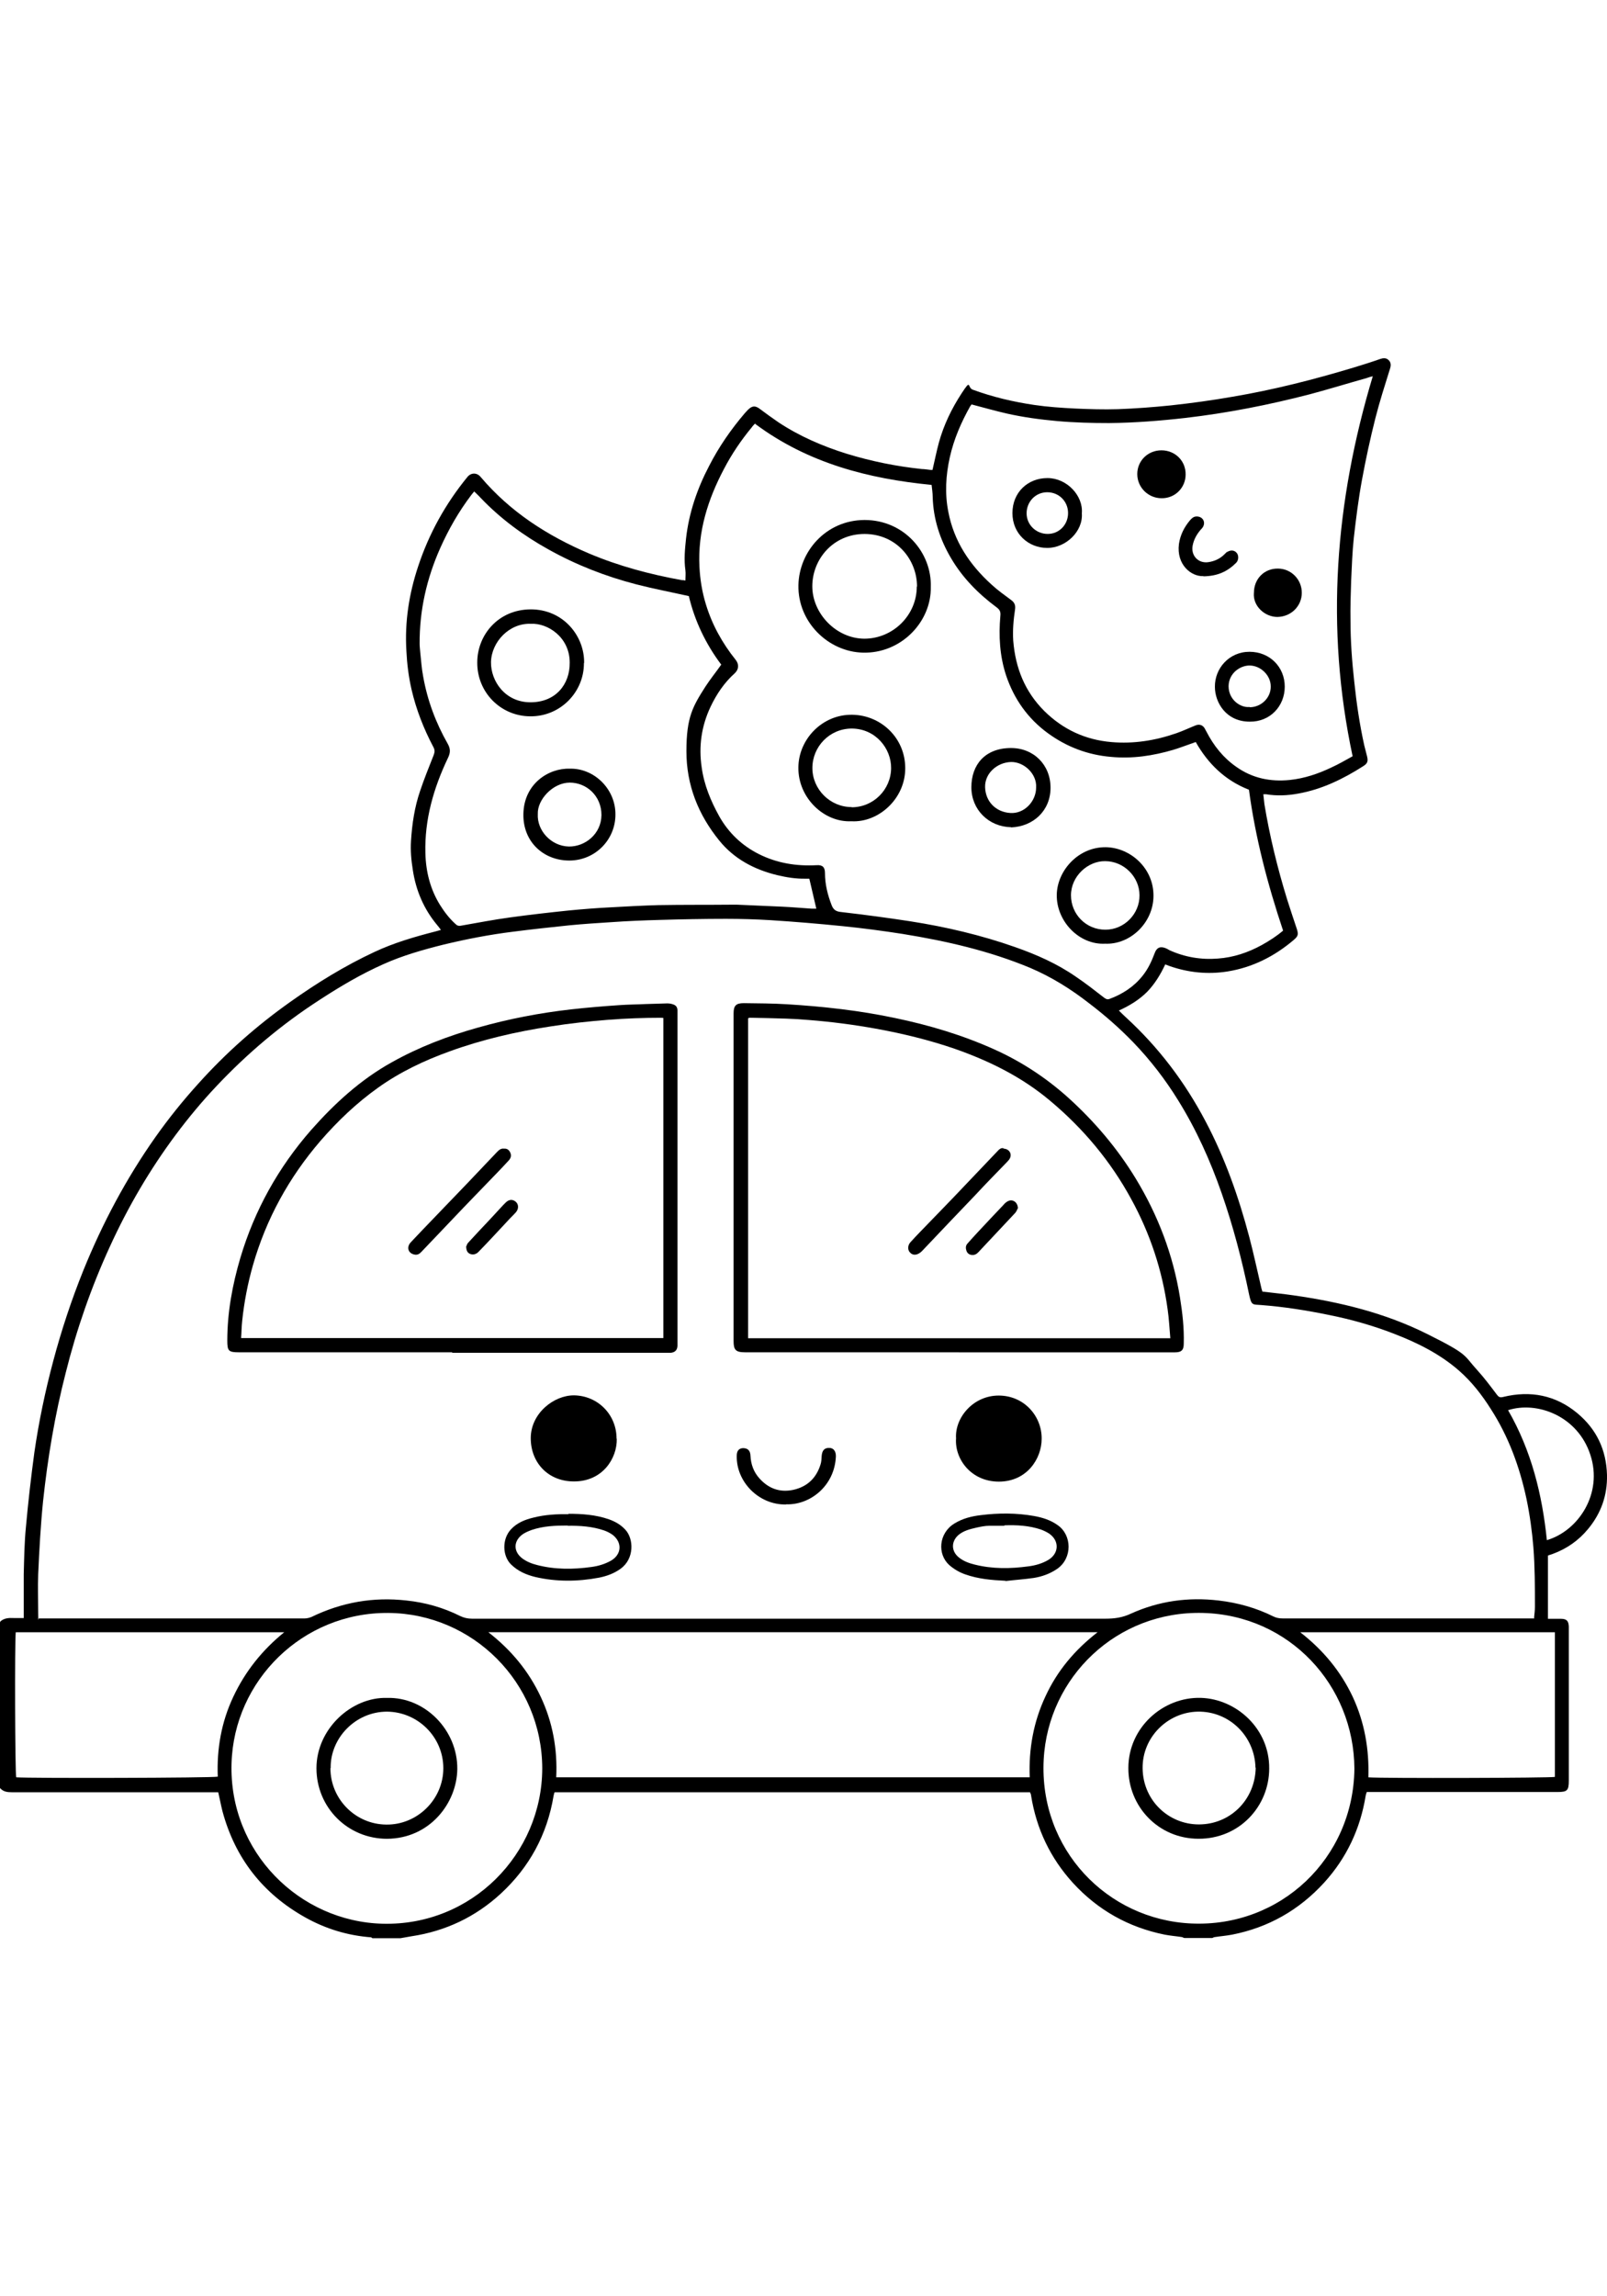 <?xml version="1.0" encoding="iso-8859-1"?>
<!-- Generator: Adobe Illustrator 29.0.1, SVG Export Plug-In . SVG Version: 9.03 Build 54978)  -->
<svg version="1.1" id="Layer_1" xmlns="http://www.w3.org/2000/svg" xmlns:xlink="http://www.w3.org/1999/xlink" x="0px" y="0px"
	 viewBox="0 0 396.85 566.93" style="enable-background:new 0 0 396.85 566.93;" xml:space="preserve">
<g>
	<g id="Layer_1_00000121995424758753406290000004339204498881782946_">
		<g id="Layer_1-2">
			<g>
				<path d="M0.11,400.3c0.93-0.82,2.08-0.88,3.29-0.82h2.46c0-0.55,0-1.04,0-1.48c0-3.12,0-6.24,0-9.31
					c0.11-3.94,0.16-7.89,0.55-11.77c0.55-6.13,1.26-12.27,2.08-18.35c1.1-7.61,2.68-15.12,4.66-22.56
					c2.03-7.61,4.49-15.06,7.45-22.4c4.71-11.61,10.52-22.56,17.74-32.81c3.29-4.66,6.85-9.09,10.68-13.31
					c6.79-7.56,14.35-14.24,22.62-20.1c6.63-4.71,13.47-8.93,20.87-12.38c4.82-2.25,9.86-3.72,15.01-5.04
					c0.44-0.11,0.82-0.22,1.37-0.38c-0.33-0.44-0.6-0.82-0.93-1.2c-3.29-3.94-5.26-8.54-6.02-13.64c-0.38-2.36-0.6-4.76-0.44-7.17
					c0.27-4.22,0.88-8.32,2.25-12.32c0.99-2.96,2.19-5.91,3.34-8.82c0.27-0.71,0.33-1.26-0.05-1.97c-2.41-4.55-4.27-9.31-5.42-14.29
					c-0.71-3.12-1.1-6.24-1.26-9.47c-0.44-7.17,0.66-14.13,2.9-20.87c2.68-8.11,6.74-15.44,12.16-22.07c0.88-1.1,2.36-1.15,3.29,0
					c7.28,8.6,16.49,14.51,26.78,18.89c7.39,3.12,15.06,5.15,22.89,6.57c0.27,0,0.49,0,0.88,0.11c0-0.88,0.11-1.75,0-2.57
					c-0.38-2.63-0.11-5.26,0.16-7.83c0.71-6.3,2.74-12.27,5.7-17.91c2.41-4.71,5.37-8.98,8.82-13.03c0.22-0.27,0.49-0.49,0.71-0.77
					c1.1-1.1,1.86-1.15,3.07-0.22c1.48,1.1,2.96,2.19,4.49,3.23c5.2,3.45,10.9,5.91,16.87,7.78c6.08,1.86,12.27,3.12,18.57,3.78
					c0.71,0,1.48,0.16,2.19,0.22c0.16,0,0.33,0,0.44,0c0.55-2.3,0.99-4.6,1.59-6.79c1.2-4.33,3.12-8.32,5.59-12.1
					c2.46-3.78,1.37-1.48,2.74-0.93c4.93,1.81,10.02,3.01,15.23,3.78c3.34,0.49,6.68,0.71,10.02,0.88
					c3.56,0.16,7.07,0.27,10.62,0.16c4.38-0.16,8.71-0.49,13.03-0.93c5.09-0.55,10.24-1.26,15.28-2.14
					c10.08-1.7,19.99-4.22,29.79-7.17c2.19-0.66,4.44-1.37,6.63-2.14c0.77-0.27,1.48-0.33,2.08,0.22c0.66,0.6,0.66,1.37,0.38,2.19
					c-1.26,4.05-2.57,8.11-3.61,12.21c-1.26,4.98-2.35,10.02-3.29,15.12c-0.88,4.76-1.48,9.58-2.03,14.4
					c-0.38,3.51-0.49,7.07-0.66,10.57c-0.11,3.34-0.22,6.63-0.16,9.97c0,5.04,0.38,10.02,0.93,15.01
					c0.55,5.26,1.31,10.46,2.46,15.66c0.22,0.93,0.49,1.86,0.71,2.79c0.27,1.15,0.11,1.7-0.93,2.36c-4.98,3.18-10.24,5.75-16.1,6.79
					c-2.63,0.49-5.31,0.6-7.94,0.16h-0.66c0.11,0.82,0.16,1.64,0.27,2.46c1.31,7.94,3.23,15.77,5.59,23.44
					c0.77,2.46,1.59,4.87,2.41,7.34c0.44,1.37,0.33,1.81-0.77,2.74c-4.76,4.05-10.19,6.79-16.38,7.78
					c-4.87,0.77-9.69,0.27-14.35-1.37c-0.27-0.11-0.55-0.22-0.99-0.38c-1.15,2.46-2.57,4.82-4.49,6.79c-1.97,1.97-4.33,3.4-6.96,4.6
					c0.66,0.66,1.2,1.2,1.81,1.75c8,7.34,14.46,15.88,19.55,25.52c4.82,9.09,8.22,18.73,10.84,28.64c1.1,4.16,1.97,8.32,2.96,12.49
					c0.05,0.33,0.22,0.66,0.27,0.99c2.63,0.33,5.15,0.55,7.72,0.93c11.45,1.64,22.56,4.33,32.97,9.53s8.87,5.09,12.38,8.93
					c1.75,1.92,3.29,4,4.82,6.02c0.44,0.6,0.77,0.82,1.59,0.6c6.74-1.64,12.98-0.44,18.35,4.05c4.71,3.94,7.12,9.04,7.28,15.23
					c0.11,5.04-1.48,9.47-4.66,13.31c-2.35,2.85-5.31,4.93-8.82,6.19c-0.38,0.11-0.77,0.27-1.1,0.38v15.61h3.12
					c1.48,0,1.97,0.49,2.03,1.92v38.06c0,2.41-0.38,2.79-2.79,2.79h-47.1c-0.11,0.33-0.22,0.6-0.27,0.88
					c-1.31,8.16-4.71,15.39-10.24,21.47c-6.19,6.79-13.8,11.12-22.78,12.87c-1.42,0.27-2.85,0.38-4.27,0.6
					c-0.22,0-0.38,0.16-0.6,0.22h-6.85c-0.22,0-0.38-0.16-0.6-0.22c-1.42-0.22-2.85-0.33-4.27-0.6
					c-8.98-1.81-16.54-6.08-22.67-12.76c-5.59-6.13-9.04-13.36-10.35-21.58c0-0.27-0.16-0.55-0.27-0.82H136.97
					c-0.05,0.16-0.16,0.27-0.16,0.44c0,0.16-0.11,0.33-0.11,0.49c-1.59,9.53-5.97,17.58-13.03,24.1
					c-6.24,5.75-13.64,9.26-22.02,10.52c-0.93,0.16-1.86,0.33-2.79,0.49h-6.85c-0.11,0-0.22-0.16-0.33-0.22
					c-5.81-0.44-11.23-2.08-16.32-4.93c-10.46-5.86-17.31-14.62-20.43-26.23c-0.38-1.48-0.66-3.07-1.04-4.66H2.96
					c-1.15,0-2.14-0.11-2.96-1.04v-41.02h0.11V400.3z M378.83,399.48c0.11-1.04,0.22-1.92,0.22-2.79c0-4.87,0-9.8-0.38-14.68
					c-0.33-4-0.88-8-1.7-11.94c-1.7-7.94-4.44-15.44-8.87-22.29c-2.19-3.45-4.66-6.63-7.78-9.37c-4.71-4.11-10.19-6.85-15.99-9.09
					c-5.2-2.03-10.62-3.56-16.1-4.66c-5.59-1.15-11.17-2.03-16.81-2.46c-2.14-0.16-2.36,0.16-2.96-2.63
					c-1.75-8.49-3.94-16.87-6.79-25.03c-2.79-8-6.24-15.66-10.73-22.89c-3.18-5.15-6.85-9.91-11.06-14.29
					c-3.4-3.51-7.01-6.68-10.9-9.64c-4.49-3.51-9.31-6.52-14.57-8.76c-10.13-4.22-20.7-6.63-31.49-8.38
					c-4.93-0.77-9.86-1.42-14.79-1.92c-5.91-0.6-11.88-1.1-17.85-1.48c-3.67-0.22-7.34-0.33-11.01-0.33
					c-5.48,0-10.95,0.11-16.38,0.27c-4,0.11-7.94,0.27-11.88,0.55c-3.45,0.22-6.9,0.44-10.3,0.77c-4.71,0.49-9.37,0.99-14.02,1.59
					c-5.75,0.71-11.45,1.81-17.14,3.18c-5.04,1.26-10.08,2.68-14.84,4.82c-5.53,2.46-10.73,5.53-15.77,8.82
					c-9.42,6.08-17.91,13.25-25.58,21.41c-3.51,3.72-6.79,7.67-9.86,11.77c-6.46,8.65-11.88,17.91-16.38,27.77
					c-4.6,10.02-8.22,20.43-10.9,31.16c-2.68,10.41-4.44,20.98-5.59,31.71c-0.6,5.97-0.93,11.99-1.2,18.02c-0.11,3.12,0,6.3,0,9.47
					c0,3.18,0.11,0.93,0.22,1.42H75.2c0.6,0,1.2-0.16,1.75-0.38c7.45-3.61,15.23-4.98,23.44-4.05c4.66,0.49,9.09,1.75,13.25,3.83
					c0.93,0.44,1.86,0.66,2.9,0.66h156.47c2.19,0,4.22-0.27,6.3-1.26c6.9-3.12,14.13-4.11,21.63-3.23
					c4.71,0.55,9.26,1.81,13.53,3.94c0.77,0.38,1.53,0.49,2.41,0.49h62v-0.11H378.83z M186.48,104.56c-0.33,0.33-0.6,0.6-0.82,0.93
					c-2.63,3.18-4.93,6.57-6.85,10.24c-4,7.56-6.52,15.5-6.08,24.21c0.16,3.18,0.66,6.24,1.59,9.26c1.53,5.04,4.05,9.58,7.34,13.69
					c0.88,1.1,0.82,2.35-0.22,3.34c-2.57,2.3-4.49,5.15-5.97,8.27c-2.25,4.76-2.96,9.75-2.19,14.95c0.6,4.38,2.25,8.32,4.38,12.16
					c2.3,4.05,5.59,7.17,9.75,9.26c4.49,2.25,9.26,3.01,14.24,2.74c1.48-0.11,2.08,0.49,2.08,1.97c0,2.74,0.66,5.37,1.64,7.89
					c0.44,1.15,1.1,1.59,2.35,1.7c5.7,0.66,11.45,1.42,17.14,2.3c8.76,1.37,17.42,3.4,25.8,6.35c5.31,1.86,10.41,4.11,15.06,7.34
					c2.36,1.59,4.6,3.34,6.85,5.09c0.44,0.33,0.82,0.6,1.42,0.38c3.23-1.2,6.02-3.01,8.16-5.7c1.37-1.7,2.25-3.61,3.01-5.64
					c0.49-1.37,1.42-1.75,2.79-1.15c0.27,0.11,0.55,0.27,0.82,0.44c3.83,1.75,7.89,2.41,11.99,2.08c3.83-0.27,7.45-1.48,10.84-3.34
					c1.86-1.04,3.67-2.19,5.26-3.56c-3.83-11.45-6.85-22.95-8.43-34.78c-5.91-2.3-10.13-6.46-13.14-11.78
					c-1.92,0.66-3.72,1.37-5.53,1.92c-5.04,1.48-10.13,2.25-15.39,1.75c-5.75-0.49-10.95-2.46-15.61-5.86
					c-4.93-3.61-8.32-8.38-10.3-14.24c-1.59-4.82-1.86-9.75-1.42-14.73c0.11-1.04-0.16-1.53-0.99-2.14
					c-4.49-3.34-8.38-7.28-11.23-12.16c-2.74-4.66-4.33-9.64-4.49-15.01c0-0.99-0.16-1.97-0.27-3.01
					c-15.66-1.53-30.51-5.37-43.49-15.01L186.48,104.56L186.48,104.56z M334.03,186.71c-6.79-31.77-4.33-62.87,4.98-93.82
					c-0.66,0.16-1.04,0.27-1.48,0.44c-4.66,1.31-9.31,2.74-14.02,4c-10.13,2.63-20.43,4.66-30.83,5.86
					c-6.24,0.71-12.49,1.2-18.79,1.26c-4.27,0-8.54-0.11-12.82-0.49c-4.16-0.38-8.32-0.93-12.43-1.86c-2.9-0.66-5.75-1.48-8.71-2.25
					c-0.05,0.11-0.22,0.27-0.33,0.44c-2.25,4-4.05,8.16-5.04,12.6c-0.99,4.44-1.26,8.93-0.38,13.42
					c1.37,7.28,5.26,13.09,10.62,17.96c1.53,1.42,3.23,2.63,4.93,3.89c0.82,0.6,1.1,1.31,0.93,2.35c-0.38,2.52-0.6,5.09-0.44,7.67
					c0.55,6.74,2.85,12.54,7.67,17.36c4.6,4.55,10.13,7.12,16.54,7.67c5.53,0.49,10.9-0.38,16.1-2.19c1.59-0.55,3.18-1.31,4.71-1.92
					c0.93-0.38,1.75-0.11,2.25,0.71c0.16,0.27,0.27,0.55,0.44,0.82c1.81,3.51,4.16,6.46,7.39,8.71c3.94,2.79,8.38,3.72,13.2,3.23
					c3.61-0.38,7.01-1.53,10.24-3.07C330.58,188.68,332.33,187.64,334.03,186.71L334.03,186.71L334.03,186.71z M200.12,216.94h-1.2
					c-2.35,0.05-4.71-0.33-7.01-0.88c-5.64-1.37-10.62-4-14.29-8.54c-5.2-6.41-8.11-13.69-8.11-22.07c0-8.38,1.59-11.06,4.66-15.88
					c1.2-1.86,2.63-3.61,3.94-5.48c-3.83-5.09-6.57-10.84-8-16.92c-4.44-0.99-8.76-1.81-12.98-2.9c-7.61-1.97-14.9-4.82-21.74-8.65
					c-6.13-3.4-11.78-7.56-16.65-12.65c-0.49-0.55-1.04-1.04-1.64-1.64c-0.27,0.33-0.49,0.6-0.71,0.88
					c-3.07,4.05-5.59,8.43-7.67,13.09c-3.34,7.5-5.15,15.39-5.09,23.66c0,0.71,0.11,1.48,0.16,2.19c0.22,1.97,0.33,3.94,0.71,5.86
					c1.04,5.91,3.12,11.45,6.08,16.65c0.71,1.26,0.66,2.25,0,3.56c-3.51,7.39-5.75,15.12-5.53,23.39c0.11,4.6,1.2,8.93,3.61,12.82
					c1.1,1.75,2.36,3.4,3.89,4.76c0.33,0.33,0.66,0.44,1.15,0.38c4.11-0.71,8.27-1.53,12.38-2.08c4.82-0.66,9.58-1.2,14.4-1.7
					c3.4-0.33,6.79-0.6,10.19-0.77c3.94-0.22,7.94-0.44,11.88-0.55c6.08-0.11,12.16-0.05,18.24-0.11h1.2
					c3.72,0.16,7.39,0.33,11.12,0.49c2.46,0.11,4.87,0.33,7.28,0.49h1.2c-0.6-2.52-1.15-4.93-1.75-7.5L200.12,216.94L200.12,216.94z
					 M137.36,438.8h116.93c-0.27-7.01,0.93-13.69,3.89-19.99c2.9-6.3,7.23-11.45,12.87-15.83H120.6c5.7,4.44,9.97,9.64,12.93,15.94
					S137.69,431.85,137.36,438.8L137.36,438.8L137.36,438.8z M334.47,436.67c-0.11-20.59-16.05-37.9-37.41-38.45
					c-21.25-0.55-38.23,15.83-39.32,36.2c-1.15,22.13,15.66,39.54,36.48,40.47c21.96,0.99,39.98-16.05,40.25-38.17l0,0V436.67z
					 M133.91,436.61c-0.05-21.2-17.14-38.23-38.01-38.39c-21.2-0.16-38.12,16.7-38.72,37.13c-0.66,21.91,16.81,39.1,37.35,39.6
					C116.49,475.5,133.85,457.75,133.91,436.61z M70.21,402.99H3.89C3.61,405.34,3.72,437.93,4,438.8
					c2.9,0.27,48.74,0.16,49.78-0.16c-0.27-6.85,0.88-13.47,3.83-19.72c2.96-6.3,7.17-11.56,12.65-15.99h-0.05V402.99z
					 M321.1,402.99c5.7,4.44,9.97,9.64,12.93,15.88c2.96,6.35,4.11,13.03,3.89,19.94c3.56,0.27,45.13,0.16,46.06-0.11v-35.71H321.1
					L321.1,402.99L321.1,402.99z M372.42,348.16c5.75,9.97,8.43,20.81,9.58,32.09c7.78-2.3,13.91-11.5,10.73-21.09
					C389.62,349.59,379.59,345.86,372.42,348.16L372.42,348.16z"/>
				<path d="M236.81,333.87h-52.8c-2.35,0-2.85-0.6-2.85-2.79v-80.51c0-26.84,0-0.27,0-0.38c0-1.92,0.6-2.52,2.52-2.52
					c3.56,0.05,7.07,0.05,10.62,0.27c8.98,0.55,17.91,1.53,26.73,3.4c8.43,1.75,16.7,4.22,24.59,7.78
					c6.68,3.01,12.76,7.01,18.24,11.94c6.46,5.86,12.05,12.43,16.59,19.88c5.53,9.09,9.26,18.89,10.95,29.41
					c0.6,3.78,1.04,7.5,0.93,11.34c0,1.64-0.55,2.19-2.19,2.19H236.81L236.81,333.87z M289.01,330.36
					c-0.22-2.46-0.33-4.82-0.66-7.07c-1.31-9.64-4.33-18.73-8.98-27.22c-5.09-9.37-11.83-17.42-19.99-24.26
					c-7.01-5.91-15.01-9.86-23.6-12.87c-6.35-2.19-12.93-3.78-19.55-4.98c-5.48-0.99-11.01-1.7-16.59-2.14
					c-1.81-0.16-3.67-0.27-5.48-0.33c-3.01-0.11-6.02-0.16-9.04-0.22c-0.11,0-0.22,0.05-0.38,0.16v78.97h104.28L289.01,330.36z"/>
				<path d="M111.67,333.87H58.98c-2.52,0-2.85-0.33-2.85-2.85c0-7.01,1.26-13.8,3.23-20.48c3.51-11.78,9.37-22.29,17.47-31.55
					c5.81-6.57,12.21-12.43,19.88-16.7c6.74-3.78,13.91-6.52,21.36-8.6c7.56-2.14,15.23-3.61,23-4.49
					c3.94-0.44,7.89-0.77,11.88-1.04c2.19-0.16,4.38-0.16,6.52-0.27c1.75-0.05,3.51-0.11,5.26-0.16c0.49,0,0.93,0.05,1.42,0.22
					c0.77,0.22,1.15,0.71,1.15,1.53v82.81c-0.05,1.04-0.6,1.59-1.64,1.7h-54L111.67,333.87L111.67,333.87z M163.86,251.33
					c-0.27,0-0.44-0.05-0.6-0.05c-4.33,0-8.65,0.16-12.98,0.49c-4.76,0.38-9.53,0.88-14.29,1.64c-8.54,1.31-16.92,3.23-25.03,6.19
					c-6.24,2.25-12.21,5.09-17.58,8.93c-5.31,3.78-9.97,8.22-14.24,13.14c-7.78,9.04-13.42,19.28-16.7,30.78
					c-1.26,4.44-2.14,8.98-2.63,13.64c-0.16,1.42-0.16,2.85-0.27,4.27h104.28v-79.03L163.86,251.33L163.86,251.33z"/>
				<path d="M152.31,355.23c0.11,4.82-3.51,10.57-10.62,10.52c-6.24,0-10.62-4.55-10.62-10.68c0-6.13,5.7-10.62,10.73-10.57
					c5.86,0.11,10.46,4.76,10.46,10.68l0,0L152.31,355.23z"/>
				<path d="M236.1,355.12c-0.33-5.09,4.22-10.57,10.52-10.57s10.68,5.09,10.62,10.68c0,4.93-3.67,10.57-10.57,10.57
					C239.77,365.8,235.72,360.16,236.1,355.12L236.1,355.12L236.1,355.12z"/>
				<path d="M140.31,373.74c3.4,0,6.79,0.22,10.08,1.37c1.53,0.55,2.9,1.31,4.05,2.57c2.08,2.25,2.25,7.17-1.2,9.64
					c-1.59,1.15-3.4,1.81-5.31,2.19c-5.26,0.99-10.52,1.04-15.72-0.16c-2.25-0.55-4.27-1.42-5.97-3.07
					c-2.14-2.03-2.36-6.24-0.05-8.71c1.53-1.64,3.51-2.41,5.59-2.9c2.79-0.71,5.7-0.88,8.6-0.82v-0.11H140.31z M140.2,376.64
					c-3.01,0-6.02,0.11-8.93,1.1c-0.88,0.33-1.81,0.71-2.52,1.31c-2.03,1.7-1.86,4.11,0.22,5.7c1.1,0.82,2.35,1.31,3.67,1.64
					c4.44,1.15,8.93,1.1,13.36,0.49c1.7-0.22,3.34-0.71,4.82-1.53c2.68-1.53,2.9-4.44,0.55-6.35c-0.66-0.49-1.42-0.88-2.19-1.15
					c-2.9-0.99-5.97-1.2-9.04-1.15h0.05L140.2,376.64z"/>
				<path d="M248.32,390.28c-3.4-0.16-6.74-0.44-9.97-1.59c-1.42-0.49-2.74-1.26-3.94-2.3c-2.96-2.68-2.63-7.83,1.26-10.24
					c2.03-1.26,4.27-1.81,6.57-2.08c4.38-0.55,8.82-0.55,13.14,0.22c2.08,0.38,4.05,0.99,5.81,2.25c3.56,2.46,3.67,8.16-0.11,10.79
					c-1.75,1.2-3.72,1.92-5.81,2.25c-2.3,0.33-4.66,0.49-7.01,0.77h0.05L248.32,390.28z M248.1,376.7c-1.26,0-2.52,0-3.78,0
					c-1.04,0-2.08,0.22-3.12,0.44c-1.64,0.38-3.34,0.77-4.66,1.97c-1.7,1.64-1.59,3.94,0.27,5.42c1.15,0.93,2.52,1.42,3.89,1.75
					c4.38,1.1,8.82,1.04,13.25,0.44c1.75-0.22,3.45-0.71,4.93-1.59c2.63-1.59,2.79-4.66,0.27-6.46c-0.66-0.44-1.37-0.77-2.08-1.04
					c-2.96-0.99-5.97-1.15-9.04-1.04v0.11L248.1,376.7z"/>
				<path d="M194.15,371.44c-6.79,0.16-12.38-5.64-12.21-12.05c0-1.2,0.55-1.81,1.53-1.86c1.15,0,1.81,0.55,1.86,1.86
					c0.11,2.14,0.77,4,2.19,5.59c2.25,2.52,5.04,3.56,8.38,2.85c3.45-0.77,5.7-2.9,6.74-6.3c0.22-0.66,0.22-1.37,0.27-2.08
					c0.11-1.37,0.71-2.03,1.92-1.97c1.04,0,1.64,0.88,1.59,2.14c-0.33,7.28-6.41,11.99-12.27,11.78l0,0L194.15,371.44z"/>
				<path d="M229.86,144.92c0.16,8.65-7.39,16.49-16.81,16.21c-8.43-0.22-16.05-7.45-15.88-16.65c0.16-8.27,6.74-16.05,16.32-16.1
					C223.29,128.38,230.13,136.43,229.86,144.92L229.86,144.92L229.86,144.92z M226.46,144.81c0-6.57-4.98-12.93-12.93-12.98
					c-7.78,0-12.93,6.24-12.93,12.93c0,6.68,5.86,12.87,12.82,12.93c7.12,0,12.98-5.81,12.98-12.87H226.46z"/>
				<path d="M210.25,202.76c-6.74,0.33-13.14-5.75-13.09-13.2c0-7.01,5.91-13.25,13.36-13.09c6.96,0.11,13.03,5.64,13.03,13.2
					C223.56,197.22,216.93,203.14,210.25,202.76z M210.31,199.31c5.37,0,9.69-4.33,9.75-9.64c0.05-4.87-3.83-9.75-9.69-9.8
					c-5.53,0-9.75,4.49-9.75,9.75c0,5.26,4.38,9.64,9.69,9.64l0,0V199.31z"/>
				<path d="M272.91,232.99c-6.41,0.33-12.05-5.53-11.94-12.1c0.11-5.91,5.31-11.83,12.16-11.72c6.02,0.11,11.83,5.2,11.72,12.1
					C284.79,227.84,279.1,233.26,272.91,232.99L272.91,232.99L272.91,232.99z M272.91,212.61c-4.27-0.05-8.43,3.72-8.43,8.43
					c0,4.71,3.78,8.54,8.54,8.49c4.6,0,8.43-3.89,8.38-8.49C281.4,216.45,277.51,212.61,272.91,212.61L272.91,212.61z"/>
				<path d="M249.68,204.23c-5.53-0.11-9.8-4.33-9.8-9.86c0-5.53,3.34-9.64,9.69-9.69c5.64-0.05,9.86,4.11,9.86,9.8
					s-4.27,9.58-9.75,9.8l0,0L249.68,204.23z M255.87,194.43c0.22-3.34-2.96-6.35-6.19-6.3c-3.51,0.11-6.52,2.85-6.41,6.24
					c0.11,3.51,2.63,6.13,6.24,6.35C252.92,200.95,255.87,197.88,255.87,194.43z"/>
				<path d="M300.02,169.57c-0.05-4.55,3.51-8.65,8.54-8.65s8.71,3.78,8.71,8.6c0,4.82-3.61,8.71-8.65,8.65
					C302.75,178.17,300.02,173.4,300.02,169.57L300.02,169.57z M308.61,174.61c2.85,0,5.26-2.35,5.2-5.15
					c0-2.68-2.41-5.09-5.15-5.15c-2.36-0.05-5.2,1.86-5.26,5.09c0,3.4,2.96,5.37,5.15,5.15h0.05V174.61z"/>
				<path d="M267.16,126.74c0.33,4.44-3.94,8.54-8.54,8.54s-8.6-3.45-8.6-8.6c0-5.15,3.83-8.65,8.65-8.65
					C263.49,118.03,267.54,122.41,267.16,126.74L267.16,126.74L267.16,126.74z M263.76,126.68c0-2.9-2.25-5.15-5.15-5.15
					c-2.9,0-5.09,2.36-5.09,5.2c0,2.85,2.35,5.09,5.2,5.09C261.57,131.83,263.76,129.53,263.76,126.68L263.76,126.68L263.76,126.68z
					"/>
				<path d="M286.87,123.01c-3.34,0-6.02-2.68-6.02-5.97s2.63-5.86,5.97-5.86c3.34,0,6.02,2.57,5.97,5.97
					c0,3.23-2.57,5.91-5.97,5.86H286.87z"/>
				<path d="M309.66,146.35c0-3.45,2.57-6.02,5.91-5.97c3.29,0,5.91,2.68,5.91,5.97c0,3.29-2.63,5.91-6.02,5.97
					c-3.12,0-6.08-2.68-5.81-5.91l0,0V146.35z"/>
				<path d="M297.22,142.24c-3.07,0.16-6.74-2.85-6.08-7.94c0.33-2.25,1.31-4.16,2.74-5.86c0.44-0.49,0.88-0.93,1.64-0.93
					c1.42,0,2.25,1.26,1.59,2.52c-0.16,0.33-0.44,0.55-0.66,0.82c-0.93,1.1-1.64,2.35-1.92,3.83c-0.49,2.46,1.37,4.49,3.89,4.11
					c1.48-0.22,2.85-0.82,3.94-1.92c1.1-1.1,0.44-0.44,0.71-0.6c0.88-0.55,1.81-0.44,2.36,0.27c0.49,0.6,0.49,1.75-0.16,2.41
					c-2.08,2.08-4.49,3.29-8.11,3.34h0.05V142.24z"/>
				<path d="M144.2,163.71c0.05,7.17-5.86,13.25-13.31,13.14c-7.23-0.05-13.09-5.91-13.03-13.31c0-6.68,5.09-13.03,13.14-13.09
					c8.05-0.05,13.36,6.52,13.25,13.25l0,0H144.2z M131.11,154.01c-5.31-0.22-9.75,4.44-9.86,9.47c-0.05,4.71,3.51,9.91,9.75,9.91
					s9.75-4.44,9.69-9.8C140.7,157.35,135.28,153.79,131.11,154.01L131.11,154.01L131.11,154.01z"/>
				<path d="M140.7,189.78c5.97-0.16,11.34,4.98,11.28,11.34c0,6.24-5.04,11.34-11.39,11.34s-11.45-4.6-11.34-11.45
					C129.36,193.5,135.49,189.61,140.7,189.78L140.7,189.78z M132.81,201c-0.22,4,3.23,7.89,7.67,8c4,0.05,8-3.07,8.05-7.78
					c0-4.71-3.67-8-7.83-8C136.54,193.23,132.65,197.44,132.81,201L132.81,201z"/>
				<path d="M313.43,436.61c0,9.42-7.45,17.42-17.47,17.36c-9.86,0-17.36-7.94-17.31-17.47c0-9.97,8.54-17.58,17.91-17.31
					c8.82,0.27,16.98,7.67,16.87,17.47l0,0L313.43,436.61z M310.04,436.45c-0.16-7.83-6.52-14.02-14.29-13.86
					c-7.39,0.16-13.69,6.3-13.58,14.02c0.11,8.27,6.96,14.24,14.68,13.8c7.28-0.38,13.09-6.24,13.25-13.97H310.04L310.04,436.45z"/>
				<path d="M95.57,419.2c9.42-0.27,17.47,8,17.36,17.58c-0.11,8.38-6.79,17.14-17.36,17.2c-9.69,0-17.42-7.72-17.42-17.42
					s8.65-17.64,17.47-17.36l0,0H95.57z M81.6,436.56c0,7.61,6.19,13.86,13.8,13.91c7.61,0.11,14.08-6.19,14.08-13.91
					s-6.3-13.91-13.91-13.97c-7.78,0-14.02,6.52-13.91,13.91l0,0L81.6,436.56z"/>
				<path d="M247.77,283.59c1.37,0,2.19,1.2,1.64,2.35c-0.16,0.33-0.44,0.66-0.71,0.93c-2.57,2.68-5.2,5.31-7.72,8.05
					c-4.44,4.6-8.82,9.26-13.2,13.86c-0.16,0.16-0.33,0.33-0.49,0.44c-0.88,0.71-1.92,0.77-2.57,0c-0.6-0.6-0.6-1.75,0.11-2.52
					c0.77-0.88,1.59-1.7,2.41-2.57c2.68-2.79,5.37-5.53,8.05-8.32c3.67-3.83,7.28-7.67,10.95-11.5c0.44-0.49,0.93-0.99,1.59-0.82
					v0.11L247.77,283.59z"/>
				<path d="M251.33,298.33c-0.11,0.22-0.27,0.71-0.6,1.1c-3.01,3.23-6.02,6.41-9.04,9.64c-0.44,0.49-0.93,0.82-1.59,0.77
					c-0.66,0-1.2-0.38-1.42-0.99c-0.22-0.6-0.27-1.31,0.27-1.86c0.88-0.99,1.75-1.97,2.63-2.9c2.03-2.19,4.11-4.38,6.19-6.57
					c0.27-0.33,0.6-0.66,0.99-0.88c1.15-0.71,2.57,0,2.63,1.75l0,0L251.33,298.33z"/>
				<path d="M124.49,283.59c0.71-0.05,1.15,0.27,1.48,0.88c0.38,0.77,0.22,1.42-0.33,2.03c-0.88,0.99-1.81,1.92-2.68,2.85
					c-3.72,3.89-7.5,7.72-11.17,11.61c-2.57,2.68-5.09,5.37-7.67,8.05c-0.49,0.55-1.04,0.93-1.86,0.71
					c-1.48-0.33-1.92-1.81-0.82-3.01c0.99-1.04,1.97-2.08,2.96-3.12c3.61-3.78,7.28-7.56,10.9-11.34c2.46-2.57,4.93-5.2,7.39-7.78
					C123.17,283.98,123.66,283.48,124.49,283.59z"/>
				<path d="M115.18,307.69c0.05-0.16,0.16-0.6,0.44-0.88c1.75-1.92,3.56-3.83,5.37-5.75c1.1-1.2,2.19-2.36,3.29-3.56
					c0.22-0.22,0.44-0.44,0.66-0.66c0.82-0.77,1.7-0.77,2.46-0.11c0.71,0.66,0.71,1.75,0,2.57c-0.44,0.49-0.88,0.93-1.37,1.42
					c-2.63,2.79-5.2,5.64-7.89,8.38c-0.55,0.55-1.26,0.77-2.03,0.49c-0.66-0.27-0.99-0.82-0.99-1.97l0,0L115.18,307.69z"/>
			</g>
		</g>
	</g>
</g>
</svg>
